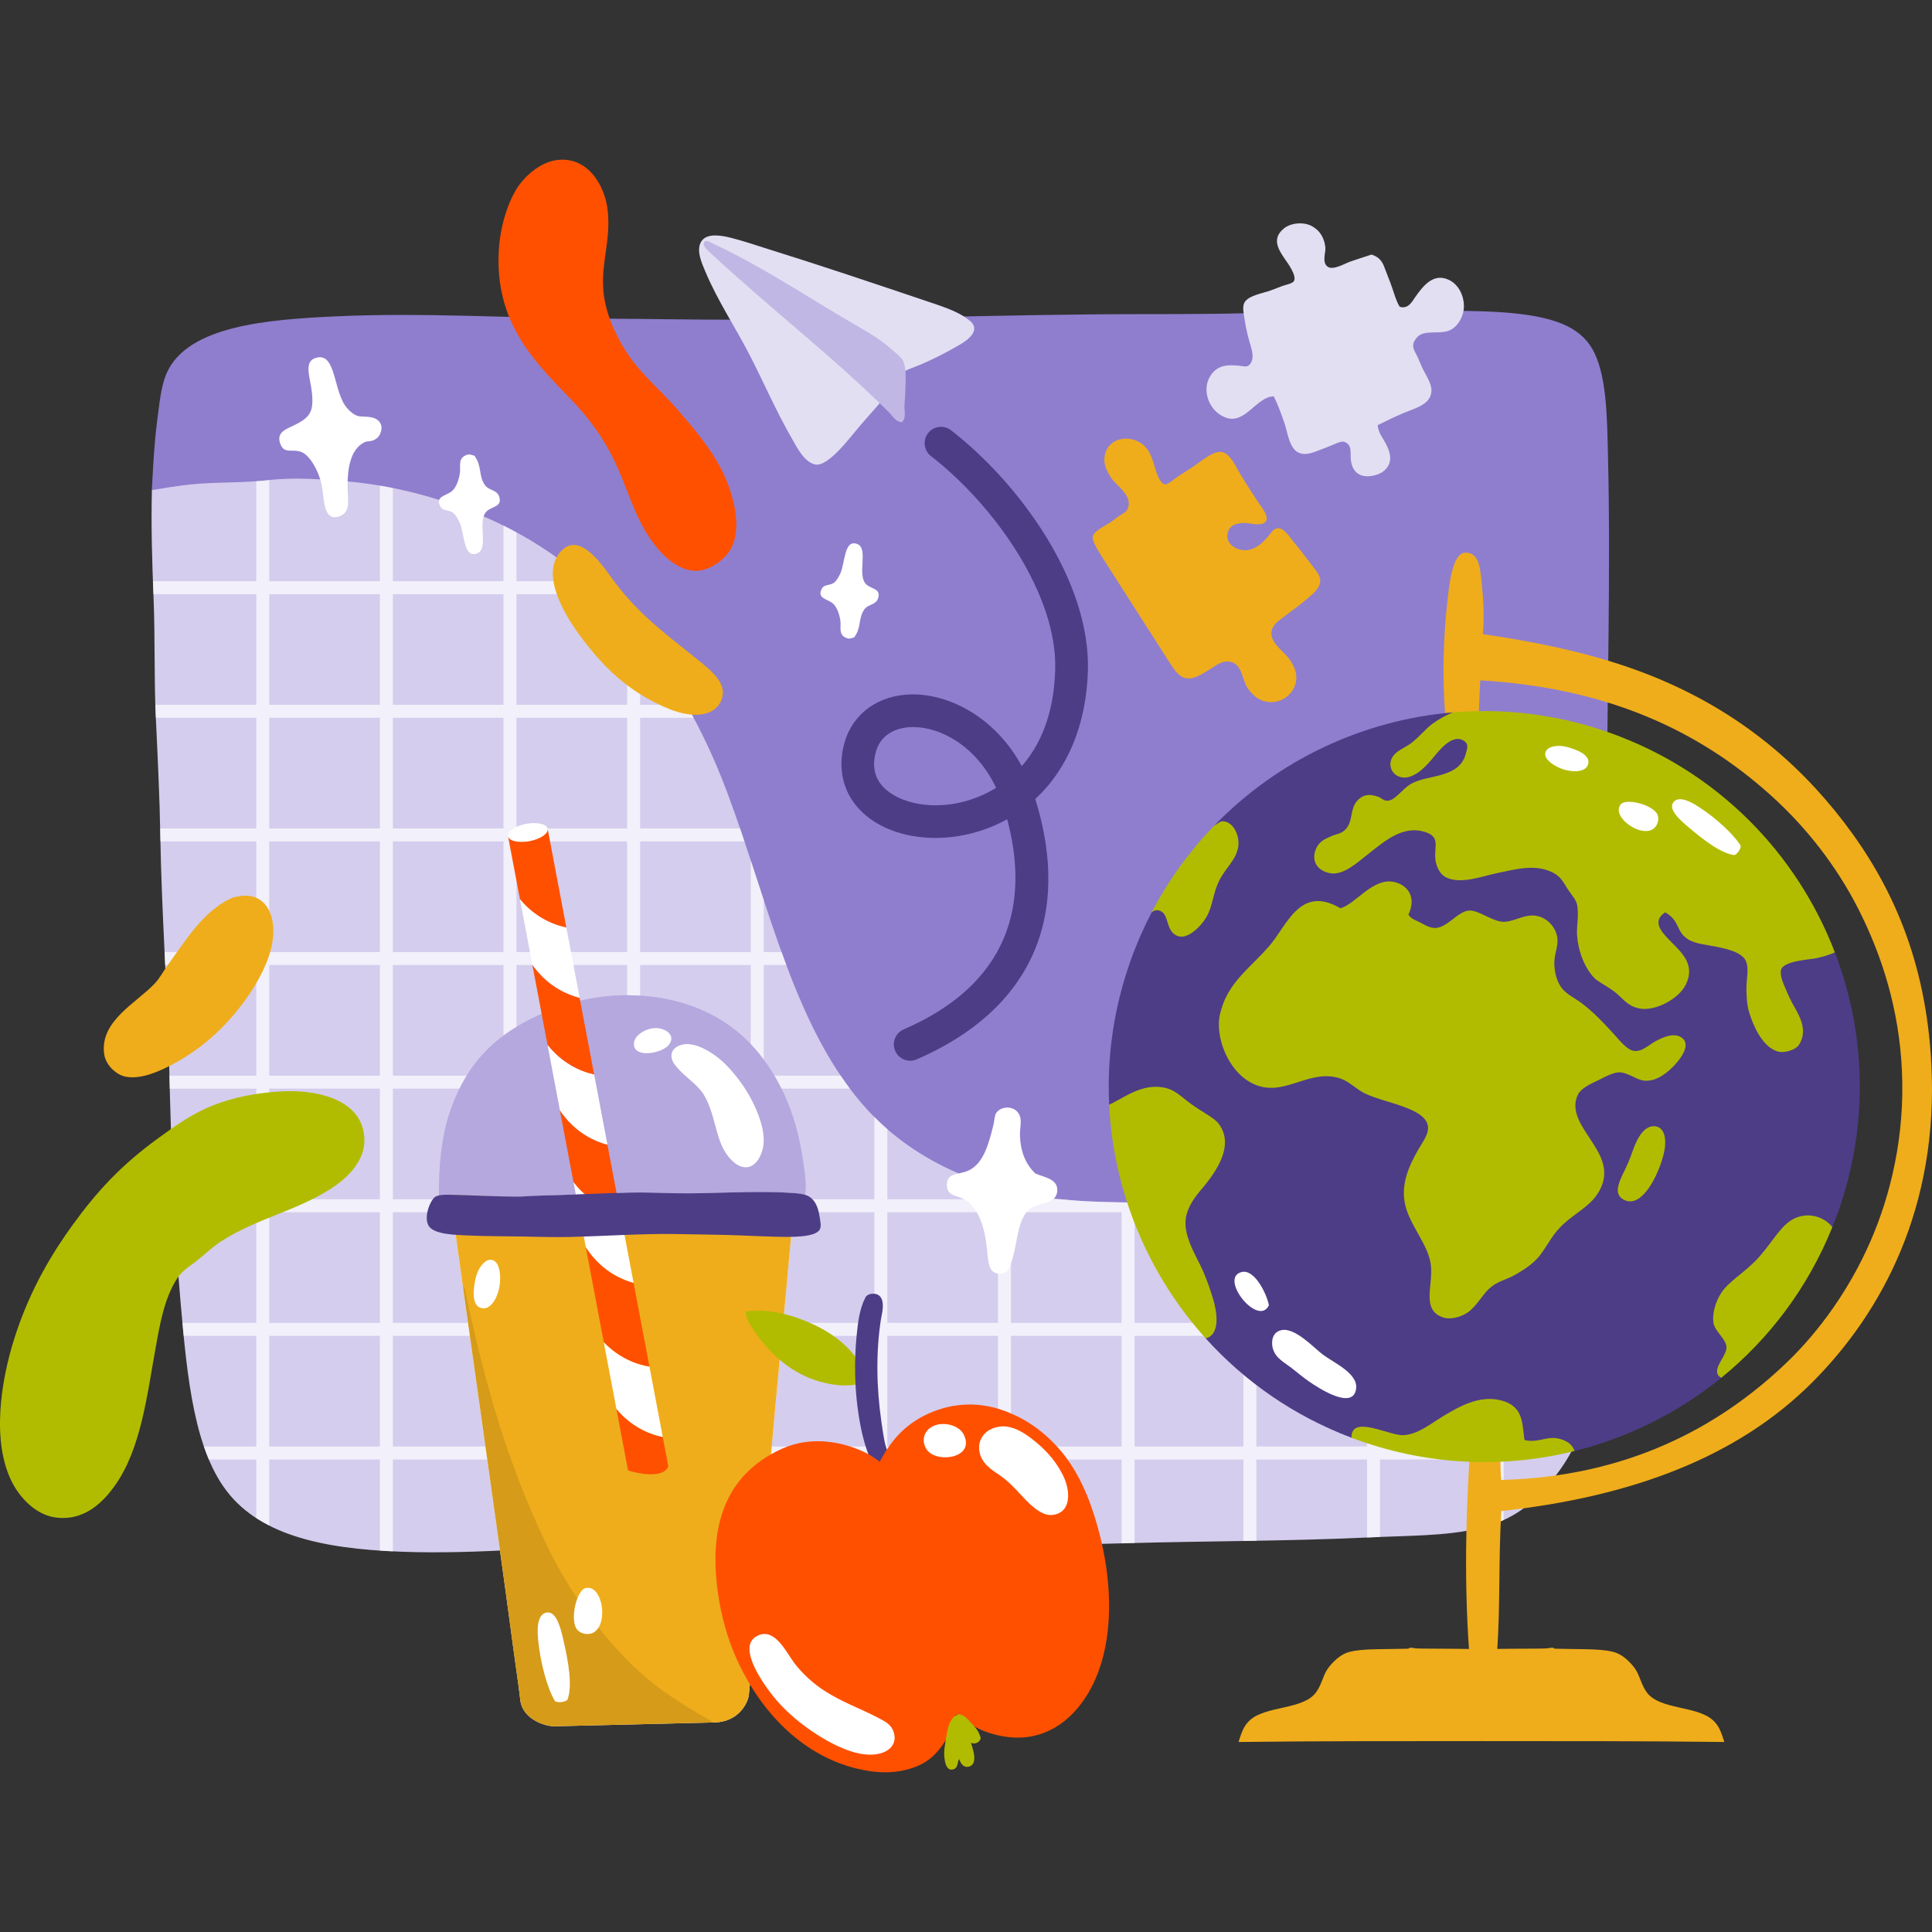 <?xml version="1.0" encoding="UTF-8"?> <!-- Generator: Adobe Illustrator 25.2.3, SVG Export Plug-In . SVG Version: 6.00 Build 0) --> <svg xmlns="http://www.w3.org/2000/svg" xmlns:xlink="http://www.w3.org/1999/xlink" id="Capa_1" x="0px" y="0px" viewBox="0 0 512 512" style="enable-background:new 0 0 512 512;" xml:space="preserve" width="512" height="512"><rect x="0" y="0" width="512" height="512" fill="#333333" stroke="none"/> <g> <g> <g> <path style="fill-rule:evenodd;clip-rule:evenodd;fill:#8F7ECE;" d="M339.95,82.652c9.329-0.443,25.223-0.298,39.227-0.298 c12.923,0,26.6-0.048,35.067,3.567c3.522,1.501,6.082,3.674,7.727,6.537c3.854,6.709,3.914,18.026,4.161,28.232 c0.763,31.716-0.298,65.551-0.298,96.284c0,20.578,0.674,41.787,0.89,63.003c0.217,20.774,1.107,42.784-0.295,63.002 l-310.117,9.444L40.245,129.869c0,0,0.558-12.194,1.339-17.796c0.625-4.493,0.962-9.627,2.673-13.372 c5.655-12.375,26.629-14.024,44.578-14.858c23.068-1.075,46.326,0.462,70.728,0.593c12.205,0.067,24.259,0.298,35.961,0.298 c36.446,0,71.464-1.487,108.17-1.487C315.675,83.246,327.867,83.227,339.95,82.652z"></path> <g> <g> <path style="fill:#D4CDED;" d="M40.694,158.434c0.44,11.117,0.115,21.256,0.593,31.5c0.501,10.749,1.043,21.897,1.19,31.203 c0.321,20.236,1.887,41.61,2.378,62.11c0.496,20.672,1.25,41.771,2.968,61.515c1.794,20.539,3.66,40.189,13.077,51.412 c9.751,11.622,27.509,14.724,49.332,15.155c20.267,0.402,40.886-1.837,61.814-2.674c10.335-0.413,20.903,0.172,31.501,0.595 c31.602,1.263,64.049,0.573,95.39-0.297c20.582-0.572,42.327-0.51,63.006-1.486c11.516-0.544,21.023-0.368,29.718-2.379 c9.606-2.222,14.503-6.649,19.613-12.779c9.427-11.313,13.67-27.919,15.153-49.33c0.078-1.095,0.125-2.213,0.185-3.319 c-5.448-8.695-12.944-15.242-23.366-18.674c-9.922-3.266-22.976-4.159-36.55-4.159c-26.475,0-53.797,2.853-79.349,1.486 c-25.371-1.36-44.693-10.355-57.353-24.073c-19.567-21.205-26.314-55.163-37.444-84.696 c-3.697-9.803-8.149-18.982-13.372-27.339c-10.192-16.304-23.659-30.688-41.012-40.416 c-12.261-6.876-28.888-12.757-46.654-14.264c-6.294-0.534-13.781-1.07-20.211-0.298c-6.711,0.806-14.479,0.463-21.101,1.188 c-3.427,0.378-6.749,0.931-9.945,1.452C40.009,139.365,40.323,149.211,40.694,158.434z"></path> </g> <path style="opacity:0.7;fill:#FFFFFF;" d="M401.189,386.784c0.95,0,1.723-0.769,1.723-1.719c0-0.951-0.772-1.722-1.723-1.722 h-2.719v-29.321h2.719c0.95,0,1.723-0.767,1.723-1.718c0-0.951-0.772-1.724-1.723-1.724h-2.719v-29.316h2.719 c0.487,0,0.927-0.203,1.239-0.528c-4.435-1.381-9.461-2.312-14.862-2.915h-21.851v-0.986c-1.148,0.002-2.293,0.009-3.441,0.022 v0.964H332.95l0,0c-15.453,0.663-30.825,1.285-45.602,0.495c-2.043-0.11-4.039-0.287-6.008-0.495h-13.421v-2.295 c-1.163-0.28-2.316-0.576-3.441-0.894v3.189h-29.324v-18.574c-1.195-1.04-2.334-2.126-3.437-3.236v21.81h-29.324v-29.318h22.838 c-0.844-1.121-1.658-2.268-2.449-3.443h-20.389v-29.321h5.985c-0.427-1.141-0.851-2.286-1.264-3.437h-4.721V238.52 c-1.149-3.495-2.288-7.005-3.437-10.504v24.285h-29.319v-29.321h27.647c-0.385-1.151-0.77-2.297-1.165-3.44h-26.482v-29.321 h14.166c-0.62-1.16-1.255-2.307-1.905-3.44h-12.261v-17.974c-1.121-1.389-2.26-2.76-3.441-4.098v22.072h-29.324V157.46h22.356 c-1.234-1.174-2.493-2.323-3.78-3.442h-18.576V141.09c-1.116-0.607-2.256-1.208-3.441-1.793v14.722h-29.319v-24.681 c-1.139-0.228-2.288-0.44-3.444-0.636v25.317H71.353v-26.793c-0.014,0.002-0.032,0.002-0.053,0.004 c-1.102,0.132-2.237,0.226-3.386,0.307v26.482H40.533c0.042,1.152,0.078,2.307,0.124,3.442h27.257v29.319H41.167 c0.037,1.049,0.069,2.1,0.12,3.154c0.005,0.096,0.009,0.191,0.014,0.286h26.614v29.321h-25.47 c0.009,0.532,0.023,1.076,0.032,1.596c0.009,0.61,0.028,1.23,0.042,1.844h25.396v29.321H43.612 c0.051,1.144,0.108,2.291,0.164,3.437h24.139v29.321H44.901c0.028,1.147,0.06,2.294,0.088,3.443h22.926v29.318H46.05 c0.056,1.148,0.111,2.298,0.171,3.443h21.694v29.316H48.347c0.108,1.153,0.214,2.301,0.33,3.443h19.238v29.321H54.037 c0.401,1.186,0.851,2.327,1.319,3.441h12.558v15.512c1.093,0.712,2.242,1.369,3.439,1.978v-17.49h29.317v24.14 c1.135,0.075,2.281,0.139,3.444,0.195v-24.335h29.319v24.083c1.148-0.058,2.297-0.127,3.441-0.189v-23.894h29.324v22.151 c1.144-0.06,2.293-0.113,3.441-0.164v-21.987h29.319v22.276c1.144,0.048,2.293,0.096,3.437,0.142v-22.418h29.324v23.104 c1.144,0.01,2.293,0.018,3.437,0.023v-23.128h29.324v22.957c1.148-0.018,2.292-0.043,3.441-0.063v-22.893h29.319v22.214 c0.565-0.015,1.135-0.029,1.7-0.045c0.574-0.016,1.165-0.028,1.741-0.043v-22.127h28.83v21.591 c1.148-0.018,2.293-0.04,3.441-0.06v-21.531h29.324v20.67c1.167-0.054,2.311-0.1,3.441-0.143v-20.527h29.314v17.377 c1.232-0.399,2.371-0.849,3.441-1.336v-16.041H401.189z M100.67,383.342H71.353v-29.321h29.317V383.342z M100.67,350.579H71.353 v-29.316h29.317V350.579z M100.67,317.82H71.353v-29.318h29.317V317.82z M100.67,285.06H71.353v-29.321h29.317V285.06z M100.67,252.302H71.353v-29.321h29.317V252.302z M100.67,219.54H71.353v-29.321h29.317V219.54z M100.67,186.779H71.353V157.46 h29.317V186.779z M133.432,383.342h-29.319v-29.321h29.319V383.342z M133.432,350.579h-29.319v-29.316h29.319V350.579z M133.432,317.82h-29.319v-29.318h29.319V317.82z M133.432,285.06h-29.319v-29.321h29.319V285.06z M133.432,252.302h-29.319 v-29.321h29.319V252.302z M133.432,219.54h-29.319v-29.321h29.319V219.54z M133.432,186.779h-29.319V157.46h29.319V186.779z M166.197,383.342h-29.324v-29.321h29.324V383.342z M166.197,350.579h-29.324v-29.316h29.324V350.579z M166.197,317.82h-29.324 v-29.318h29.324V317.82z M166.197,285.06h-29.324v-29.321h29.324V285.06z M166.197,252.302h-29.324v-29.321h29.324V252.302z M166.197,219.54h-29.324v-29.321h29.324V219.54z M198.957,383.342h-29.319v-29.321h29.319V383.342z M198.957,350.579h-29.319 v-29.316h29.319V350.579z M198.957,317.82h-29.319v-29.318h29.319V317.82z M198.957,285.06h-29.319v-29.321h29.319V285.06z M231.717,383.342h-29.324v-29.321h29.324V383.342z M231.717,350.579h-29.324v-29.316h29.324V350.579z M264.478,383.342h-29.324 v-29.321h29.324V383.342z M264.478,350.579h-29.324v-29.316h29.324V350.579z M297.238,383.342h-29.319v-29.321h29.319V383.342z M297.238,350.579h-29.319v-29.316h29.319V350.579z M329.509,383.342h-28.83v-29.321h28.83V383.342z M329.509,350.579h-28.83 v-29.316h28.83V350.579z M362.274,383.342H332.95v-29.321h29.324V383.342z M362.274,350.579H332.95v-29.316h29.324V350.579z M395.029,383.342h-29.314v-29.321h29.314V383.342z M395.029,350.579h-29.314v-29.316h29.314V350.579z"></path> </g> </g> <g> <g> <path style="fill-rule:evenodd;clip-rule:evenodd;fill:#EFAD1B;" d="M63.574,237.482c6.642-1.025,9.811,4.857,8.621,12.184 c-0.837,5.169-3.923,10.771-6.839,14.859c-4.876,6.857-11.121,13.004-19.613,17.534c-3.543,1.889-8.407,4.069-12.478,3.268 c-2.41-0.473-5.226-2.998-5.648-5.944c-1.259-8.771,8.455-13.518,13.375-18.722c1.365-1.445,2.399-3.457,3.566-5.052 c4.465-6.105,9.21-14.074,16.641-17.533C61.883,237.756,62.577,237.636,63.574,237.482z"></path> <path style="fill-rule:evenodd;clip-rule:evenodd;fill:#B1BC00;" d="M75.461,289.191c8.852-0.349,21.101,2.309,21.101,13.075 c0,5.98-5.245,10.435-8.914,12.78c-9.38,5.989-19.579,7.82-29.123,13.968c-1.901,1.221-3.863,3.055-5.944,4.754 c-1.993,1.625-4.202,2.805-5.648,5.052c-3.349,5.198-4.484,11.702-5.646,18.127c-2.343,12.97-3.923,26.864-10.702,36.554 c-3.241,4.639-8.342,9.766-16.046,8.617c-5.021-0.747-9.168-5.079-11.29-9.212c-5.582-10.848-3.024-26.961,0.595-38.336 c4.209-13.245,10.393-23.031,15.453-30.014c6.297-8.691,12.743-15.746,22.582-22.882c4.322-3.137,8.804-6.399,14.265-8.619 C61.68,290.808,68.452,289.466,75.461,289.191z"></path> </g> <g> <g> <path style="fill-rule:evenodd;clip-rule:evenodd;fill:#E2DFF2;" d="M365.103,112.668c0.152,2.033,1.338,3.317,2.223,5.052 c0.902,1.782,2.177,4.789-0.625,7.118c-1.283,1.068-4.585,2.041-6.643,0.792c-1.621-0.98-1.997-2.785-2.103-4.166 c-0.115-1.617,0.332-3.506-1.515-4.313c-0.851-0.371-2.099,0.261-3.192,0.72c-1.135,0.478-2.145,0.857-2.968,1.175 c-2.122,0.816-4.456,1.913-6.458,0.744c-2.172-1.266-2.682-5.445-3.321-7.327c-0.955-2.786-1.794-5.163-2.938-7.428 c-4.71,0.103-7.565,7.672-12.886,5.573c-4.309-1.697-6.237-7.127-4.018-10.832c1.951-3.254,4.952-3.126,7.862-2.841 c0.941,0.09,1.875,0.465,2.588-0.261c1.167-1.188,0.89-3.079,0.496-4.425c-0.791-2.708-1.411-4.98-1.833-7.915 c-0.175-1.227-0.611-3.056,0.042-4.205c1.005-1.769,4.795-2.431,6.49-3.003c1.107-0.375,2.08-0.781,3.353-1.273 c0.872-0.337,2.835-0.679,3.234-1.345c0.835-1.386-1.525-4.64-2.302-5.749c-1.831-2.629-3.633-5.508-0.371-8.192 c1.942-1.598,5.383-1.812,7.514-0.604c2.802,1.583,3.353,4.167,3.503,5.641c0.129,1.332-1.024,4.087,0.708,5.137 c1.478,0.898,4.53-0.952,5.879-1.413c2.159-0.738,3.607-1.203,5.655-1.866c2.569,0.849,3.053,2.376,3.78,4.344 c0.436,1.19,0.865,2.225,1.222,3.162c0.872,2.29,1.349,4.512,2.452,6.326c2.237,0.685,3.243-1.292,4.061-2.48 c2.334-3.385,4.984-6.405,8.806-4.725c2.913,1.278,4.165,4.526,4.161,7.01c0,2.792-1.764,5.828-4.23,6.613 c-2.678,0.854-6.317-0.305-8.084,1.571c-2.14,2.276-0.773,3.549,0.065,5.405c0.576,1.278,0.899,2.177,1.464,3.306 c1.218,2.431,3.381,5.187,1.331,7.944c-1.349,1.814-4.744,2.732-6.654,3.555C369.28,110.604,366.969,111.747,365.103,112.668z"></path> </g> <path style="fill-rule:evenodd;clip-rule:evenodd;fill:#EFAD1B;" d="M323.355,119.763c2.269,0.052,3.605,2.844,4.474,4.383 c1.762,3.087,3.48,5.718,5.593,8.948c0.819,1.255,2.752,3.423,2.14,4.846c-0.77,1.797-4.345,0.611-5.699,0.645 c-1.774,0.044-3.863,0.268-4.488,2.555c-0.639,2.33,1.222,3.926,2.89,4.42c3.42,1.017,5.957-1.207,7.904-3.509 c0.717-0.849,1.342-2.282,2.922-2.034c1.252,0.191,2.53,2.05,3.4,3.139c2.122,2.653,3.383,4.251,5.487,7.026 c0.869,1.153,2.078,2.584,1.898,3.995c-0.214,1.685-1.714,3.01-2.821,3.957c-2.705,2.317-4.336,3.446-7.027,5.482 c-1.172,0.888-2.687,1.865-3.035,3.587c-0.62,3.083,3.321,5.422,4.841,7.641c0.752,1.086,1.414,2.561,1.585,3.429 c1.061,5.378-4.809,9.764-9.936,6.894c-1.01-0.56-2.09-1.723-2.747-2.645c-1.52-2.143-1.442-5.939-4.082-6.958 c-2.491-0.96-4.493,0.9-6.398,2.032c-1.693,1.01-3.965,2.655-6.248,2.07c-1.709-0.439-3.019-2.474-4.071-4.117 c-6.213-9.732-11.836-18.452-18.101-28.315c-0.494-0.782-2.496-3.853-2.242-5.032c0.325-1.526,3.252-2.825,4.661-3.768 c0.597-0.404,1.492-1.138,2.366-1.718c0.909-0.603,1.938-1.097,2.256-1.903c1.377-3.535-2.95-5.994-4.391-8.146 c-0.851-1.274-1.612-2.831-1.751-3.953c-0.747-5.856,5.637-8.313,10.038-4.973c1.919,1.45,2.595,3.775,3.326,6.276 c0.334,1.145,1.248,4.076,2.595,4.34c0.798,0.156,2.512-1.47,3.591-2.168c1.361-0.88,2.546-1.611,3.446-2.208 C318.334,122.251,321.174,119.714,323.355,119.763z"></path> </g> <g> <g> <path style="fill-rule:evenodd;clip-rule:evenodd;fill:#FFFFFF;" d="M141.555,316.888c23.366-1.216,46.617-3.965,69.686-7.794 c-0.616,7.813-1.342,15.645-2.039,23.486c-1.218,13.637-2.555,27.275-3.806,40.967c-2.292,25.255-4.382,50.592-6.94,75.567 c-0.219,2.12-2.636,7.205-9.122,7.353c-1.961,0.035-40.164,0.991-42.438,1.013c-2.696,0.023-8.439-2.03-9.004-6.902 c-0.528-4.563-1.243-9.123-1.854-13.737c-5.328-39.932-11.172-79.48-16.583-119.135 C126.891,317.573,134.279,317.268,141.555,316.888z"></path> <path style="fill-rule:evenodd;clip-rule:evenodd;fill:#EFAD1B;" d="M175.757,317.24h-38.524 c-4.793,0-9.477-0.364-14.258-0.608c-1.213-0.062-2.445-0.132-3.681-0.144c5.457,40.063,11.366,80.015,16.745,120.353 c0.611,4.614,1.326,9.173,1.854,13.737c0.565,4.872,6.308,6.925,9.004,6.902c2.274-0.022,40.477-0.978,42.438-1.013 c6.486-0.148,8.903-5.233,9.122-7.353c2.558-24.975,4.647-50.312,6.94-75.567c1.25-13.692,2.588-27.331,3.806-40.967 c0.466-5.178,0.927-10.354,1.377-15.526C198.971,317.149,187.365,317.24,175.757,317.24z"></path> <path style="fill:#8F7ECE;" d="M178.742,316.216c-3.962-0.086-7.821-0.262-11.726-0.172c-8.389,0.205-16.316,0.623-24.088,0.81 c-2.011,0.046-3.993,0.254-5.967,0.254c-5.66-0.002-11.689-0.342-17.589-0.48c-0.849-0.019-2.071-0.05-3.044,0.165 c-0.042-0.961,0.018-2.04,0.042-3.246c0.101-6.31,0.964-12.759,2.399-17.408c4.35-14.082,12.424-22.219,25.702-27.879 c6.16-2.635,14.12-4.701,22.76-4.494c16.165,0.375,27.626,7.072,34.755,16.511c5.699,7.548,9.269,16.243,10.935,28.132 c0.328,2.35,0.846,5.711,0.415,8.219c-1.264-0.37-3.211-0.474-4.733-0.563C199.031,315.497,188.426,316.424,178.742,316.216z"></path> <path style="opacity:0.33;fill:#FFFFFF;" d="M178.742,316.216c-3.962-0.086-7.821-0.262-11.726-0.172 c-8.389,0.205-16.316,0.623-24.088,0.81c-2.011,0.046-3.993,0.254-5.967,0.254c-5.66-0.002-11.689-0.342-17.589-0.48 c-0.849-0.019-2.071-0.05-3.044,0.165c-0.042-0.961,0.018-2.04,0.042-3.246c0.101-6.31,0.964-12.759,2.399-17.408 c4.35-14.082,12.424-22.219,25.702-27.879c6.16-2.635,14.12-4.701,22.76-4.494c16.165,0.375,27.626,7.072,34.755,16.511 c5.699,7.548,9.269,16.243,10.935,28.132c0.328,2.35,0.846,5.711,0.415,8.219c-1.264-0.37-3.211-0.474-4.733-0.563 C199.031,315.497,188.426,316.424,178.742,316.216z"></path> <g> <path style="fill-rule:evenodd;clip-rule:evenodd;fill:#FFFFFF;" d="M174.429,272.485c-2.733-0.36-6.594,1.754-6.44,4.331 c0.231,3.672,7.249,2.335,9.136,0.231C178.977,274.972,177.36,272.893,174.429,272.485z"></path> <path style="fill-rule:evenodd;clip-rule:evenodd;fill:#FFFFFF;" d="M182.411,276.695c-1.693-0.124-4.188,0.726-4.44,2.697 c-0.221,1.726,0.959,2.875,1.428,3.457c2.025,2.478,5.429,4.54,7.046,7.154c3.07,4.944,3.167,11.694,6.022,15.74 c1.065,1.527,3.031,3.788,5.494,3.587c2.669-0.213,4.442-3.923,4.438-7.091c0.005-4.264-2.205-9.069-4.002-12.182 c-0.923-1.598-2.043-3.246-3.27-4.771c-2.214-2.758-4.435-5.069-7.715-6.909C185.949,277.558,184.319,276.831,182.411,276.695 z"></path> </g> <g> <path style="fill:#FFFFFF;" d="M140.315,222.922c-2.899,0.545-5.448-0.047-5.678-1.316c-0.247-1.263,1.907-2.737,4.802-3.283 c2.915-0.54,5.457,0.046,5.695,1.317C145.38,220.908,143.216,222.382,140.315,222.922"></path> <path style="fill:#FF5000;" d="M167.906,339.97l4.209,22.217c-3.46-0.531-8.165-2.323-12.104-6.47l-4.77-25.218 C158.858,336.145,163.842,338.855,167.906,339.97"></path> <path style="fill:#FF5000;" d="M160.98,303.352l3.413,18.062c-3.799-0.865-8.644-3.183-12.404-8.106l-3.623-19.089 C152.022,299.694,156.974,302.298,160.98,303.352"></path> <path style="fill:#FF5000;" d="M157.465,284.781c-3.757-0.826-8.575-3.04-12.36-7.855l-4.029-21.28 c3.69,5.278,8.601,7.774,12.528,8.766L157.465,284.781z"></path> <path style="fill:#FF5000;" d="M175.642,380.817l1.469,7.783c-1.236,3.268-7.89,1.985-10.674,1.084l-3.086-16.325 C167.184,377.987,171.963,380.068,175.642,380.817"></path> <path style="fill:#FF5000;" d="M137.801,238.319l-3.169-16.704c0.24,1.264,2.788,1.852,5.683,1.306 c2.901-0.54,5.065-2.014,4.818-3.282l4.961,26.184C146.401,245.063,141.62,242.966,137.801,238.319"></path> <path style="fill:#FFFFFF;" d="M150.094,245.821l3.51,18.593c-3.928-0.988-8.838-3.493-12.528-8.768l-3.28-17.331 C141.62,242.968,146.401,245.063,150.094,245.821"></path> <path style="fill:#FFFFFF;" d="M157.465,284.781l3.515,18.573c-4.006-1.056-8.963-3.664-12.604-9.134l-3.271-17.294 C148.89,281.741,153.708,283.955,157.465,284.781"></path> <path style="fill:#FFFFFF;" d="M164.398,321.411l3.508,18.56c-4.064-1.112-9.048-3.825-12.665-9.471l-3.252-17.191 C155.754,318.237,160.595,320.549,164.398,321.411"></path> <path style="fill:#FFFFFF;" d="M172.115,362.187l3.526,18.63c-3.683-0.745-8.458-2.83-12.291-7.456l-3.339-17.644 C163.964,359.867,168.665,361.654,172.115,362.187"></path> </g> <g style="opacity:0.51;"> <path style="opacity:0.21;" d="M137.893,450.578c-0.528-4.563-1.243-9.123-1.854-13.737 c-4.276-32.035-8.871-63.819-13.308-95.61c0.111-0.03,0.24-0.05,0.369-0.077c5.424,26.006,11.472,46.655,21.579,67.867 c5.411,11.351,12.485,21.566,21.06,30.427c6.665,6.902,13.28,11.22,21.832,16.125c0.505,0.287,1.006,0.587,1.492,0.898 c-3.916,0.088-39.956,0.988-42.166,1.008C144.201,457.503,138.458,455.45,137.893,450.578z"></path> </g> <path style="fill:#4D3D87;" d="M115.332,317.176c0.27-0.18,0.611-0.294,0.996-0.384c0.973-0.214,2.196-0.184,3.044-0.165 c5.9,0.137,11.929,0.477,17.589,0.48c1.974,0,3.955-0.208,5.967-0.254c7.772-0.187,15.699-0.604,24.088-0.81 c3.905-0.09,7.763,0.085,11.726,0.172c9.685,0.209,20.29-0.718,29.861-0.151c1.522,0.089,3.469,0.193,4.733,0.563 c0.203,0.063,0.404,0.128,0.57,0.206c1.974,0.913,2.862,2.79,3.289,5.556c0.201,1.265,0.5,2.53,0.09,3.375 c-1.093,2.228-7.733,2.085-11.896,1.975c-4.518-0.111-9.039-0.374-13.2-0.467c-4.613-0.107-9.013-0.172-13.405-0.242 c-8.31-0.137-19.21,0.573-27.591,0.78c-4.438,0.11-8.806-0.063-13.303-0.132c-4.189-0.068-8.741-0.045-13.402-0.247 c-3.711-0.152-9.789-0.235-11.002-2.774C112.283,322.157,114.132,317.977,115.332,317.176z"></path> <g> <path style="fill-rule:evenodd;clip-rule:evenodd;fill:#FFFFFF;" d="M150.352,450.523c1.442-3.634,0.316-10.129-1.172-16.441 c-0.634-2.695-1.737-7.054-4.209-6.765c-2.98,0.359-2.521,5.501-2.35,7.342c0.551,5.823,2.387,12.749,4.447,16.143 C147.833,451.313,149.464,451.122,150.352,450.523z"></path> <path style="fill-rule:evenodd;clip-rule:evenodd;fill:#FFFFFF;" d="M155.38,433.022c6.28,0.459,4.961-13.254-0.157-12.182 c-2.226,0.472-4.059,7.346-2.648,10.441C153.087,432.393,154.287,432.938,155.38,433.022z"></path> <path style="fill-rule:evenodd;clip-rule:evenodd;fill:#FFFFFF;" d="M127.729,346.69c2.191,0.395,3.951-2.327,4.597-5.503 c0.503-2.555,0.332-7.675-2.652-7.308c-1.31,0.155-3.01,2.155-3.607,4.778C125.367,341.738,124.885,346.182,127.729,346.69z"></path> </g> </g> <g> <g> <g> <path style="fill-rule:evenodd;clip-rule:evenodd;fill:#B1BC00;" d="M229.123,366.225c-3.547,1.424-7.189,0.995-10.381,0.292 c-7.487-1.647-13.912-6.53-18.866-13.774c-0.969-1.409-2.47-3.869-2.182-4.99c-0.019-0.114,0.318-0.555,0.364-0.265 c6.087-0.659,11.938,0.972,17.224,3.373c4.636,2.101,10.157,5.783,12.999,11.291 C228.874,363.3,229.397,364.88,229.123,366.225z"></path> <path style="fill:#4D3D87;" d="M234.951,383.935c-0.161-0.486-0.316-0.943-0.408-1.356c-0.376-1.716-0.634-3.529-0.888-5.285 l-0.085-0.6c-1.361-9.353-1.407-18.678-0.129-26.97c0.028-0.173,0.069-0.399,0.124-0.661 c0.353-1.753,0.886-4.403-0.528-5.674c-0.466-0.424-1.084-0.53-1.518-0.546c-0.78-0.027-1.762,0.219-2.168,0.988 c-1.552,2.924-2.002,6.61-2.369,10.446c-0.519,5.516-0.763,14.046,1.024,23.365c0.713,3.724,1.668,6.896,2.918,9.701 c0.046,0.102,0.09,0.209,0.136,0.32c0.305,0.76,0.874,2.174,2.491,2.229c0.214,0.008,0.431-0.011,0.652-0.055 c0.348-0.068,0.65-0.281,0.83-0.586C236.118,387.409,235.47,385.482,234.951,383.935z"></path> </g> <path style="fill-rule:evenodd;clip-rule:evenodd;fill:#FF5000;" d="M233.129,387.392c2.809-5.282,6.361-9.777,12.87-12.75 c7.097-3.238,14.023-2.898,19.591-0.963c5.452,1.896,10.086,4.89,14.378,9.508c4.248,4.569,7.473,10.486,9.92,18.104 c6.022,18.763,5.484,37.789-2.871,49.523c-2.745,3.853-7.298,8.335-14.219,9.439c-3.933,0.625-7.657-0.047-10.806-1.069 c-3.151-1.022-5.898-2.795-8.718-4.864c-0.701,3.08-1.638,5.388-3.234,7.753c-1.497,2.22-3.554,4.517-6.672,5.852 c-5.944,2.542-11.636,1.877-16.207,0.791c-13.462-3.203-25.048-13.791-31.941-29.076c-2.576-5.715-4.138-11.676-4.966-17.58 c-2.353-16.724,1.305-31.093,17.088-38.169c7.807-3.504,16.048-1.708,21.5,0.824 C230.37,385.425,231.768,386.322,233.129,387.392z"></path> <path style="fill-rule:evenodd;clip-rule:evenodd;fill:#B1BC00;" d="M259.888,460.583c-0.115,1.12-1.543,1.802-2.585,1.271 c0.879,2.599,1.746,5.855-0.685,6.349c-1.153,0.234-1.924-0.596-2.452-2.068c-0.542,1.072-0.175,2.536-1.801,2.815 c-1.709,0.294-2.15-2.454-2.145-4.408c0.005-1.009,0.221-2.174,0.364-3.11c0.334-2.136,0.636-4.391,1.624-5.746 c1.981-2.727,3.723-0.668,5.261,1.029C258.571,457.928,259.332,458.597,259.888,460.583z"></path> </g> <g> <path style="fill-rule:evenodd;clip-rule:evenodd;fill:#FFFFFF;" d="M247.074,378.045c2.878-1.528,7.064-0.298,8.268,2.018 c3.365,6.464-7.337,7.865-9.807,4.002C244.066,381.764,244.887,379.204,247.074,378.045z"></path> <path style="fill-rule:evenodd;clip-rule:evenodd;fill:#FFFFFF;" d="M262.305,378.906c4.511-2.395,8.764,0.407,12.268,3.298 c3.033,2.508,5.358,5.262,7.083,8.677c2.159,4.283,2.292,10.032-2.777,10.603c-3.22,0.365-6.638-3.488-9.152-6.225 c-1.566-1.702-2.966-2.952-4.225-3.9c-1.64-1.226-4.781-2.8-5.729-5.813C258.799,382.487,260.294,379.973,262.305,378.906z"></path> <path style="fill-rule:evenodd;clip-rule:evenodd;fill:#FFFFFF;" d="M200.493,433.629c4.763-2.704,7.909,4.359,10.04,7.141 c2.043,2.667,4.887,5.343,8.01,7.34c4.802,3.077,9.018,4.453,14.055,7.069c1.665,0.866,3.326,1.642,4.053,3.356 c1.446,3.4-0.842,5.91-4.564,6.376c-3.704,0.471-7.544-0.966-10.467-2.364c-5.681-2.724-12.392-7.604-16.673-12.975 c-1.863-2.334-5.081-6.771-6.063-10.646C198.284,436.585,198.628,434.688,200.493,433.629z"></path> </g> </g> </g> <g> <g> <path style="fill-rule:evenodd;clip-rule:evenodd;fill:#E2DFF2;" d="M257.595,85.551c-0.302-0.372-1.734-1.453-2.447-1.876 c-2.655-1.579-5.778-2.588-8.9-3.638c-15.37-5.183-27.91-9.417-43.628-14.331c-2.735-0.857-5.169-1.703-8.705-2.634 c-3.116-0.82-6.499-1.225-7.934,0.733c-1.672,2.278-0.023,5.853,0.886,8.037c3.238,7.762,7.966,14.812,11.792,22.227 c3.688,7.137,6.885,14.669,11.299,22.328c1.25,2.165,3.095,5.952,5.962,6.674c3.437,0.867,9.269-7.046,11.98-10.23 c3.146-3.693,5.727-6.33,8.518-9.96c0.881-1.151,1.358-2.747,2.392-3.841c0.897-0.954,3.321-1.631,5.136-2.415 c3.582-1.544,6.677-3.119,9.98-5.032C255.427,90.727,259.749,88.241,257.595,85.551z"></path> <path style="fill-rule:evenodd;clip-rule:evenodd;fill:#C0B7E4;" d="M239.047,111.884c1.153-1.243,0.604-2.882,0.637-4.159 c0.039-1.358,0.228-2.718,0.238-4.214c0.028-2.423,0.427-6.224-0.777-8.184c-0.496-0.806-2.2-2.18-3.188-3.039 c-3.651-3.178-8.234-5.526-12.625-8.137c-10.854-6.458-22.591-14.13-34.047-19.414c-0.745-0.344-2.122-1.309-2.604-0.675 c-0.764,1.017,0.918,2.339,1.928,3.277c15.181,14.123,32.875,27.801,47.101,42.055 C236.655,110.348,237.433,111.87,239.047,111.884z"></path> </g> <path style="fill:#4D3D87;" d="M241.208,281.107c-1.677,0-3.271-0.978-3.979-2.613c-0.95-2.197,0.06-4.748,2.256-5.699 c30.908-13.383,32.469-36.931,27.418-55.679c-1.112,0.614-2.26,1.178-3.446,1.693c-12.215,5.292-26.372,4.028-34.419-3.073 c-5.434-4.798-7.327-11.749-5.192-19.07c2.237-7.667,9.041-12.512,17.755-12.649c9.692-0.142,22.017,5.807,29.176,19.014 c4.594-5.22,8.494-13.236,8.866-25.48c0.607-19.982-16.103-43.637-32.922-56.678c-1.891-1.467-2.232-4.188-0.77-6.081 c1.469-1.891,4.189-2.237,6.082-0.769c17.978,13.94,37.004,39.85,36.273,63.792c-0.431,14.22-5.378,26.025-13.94,33.923 c9.797,31.499-1.333,55.979-31.441,69.013C242.368,280.992,241.783,281.107,241.208,281.107z M241.983,192.68 c-0.083,0-0.168,0.001-0.252,0.002c-2.32,0.036-7.906,0.733-9.565,6.409c-1.206,4.138-0.33,7.55,2.609,10.144 c4.737,4.183,14.929,6.083,25.241,1.618c1.204-0.521,2.551-1.199,3.96-2.076C258.735,197.725,249.324,192.68,241.983,192.68z"></path> </g> <g> <path style="fill-rule:evenodd;clip-rule:evenodd;fill:#FF5000;" d="M147.091,42.494c8.317-1.447,13.213,6.301,13.967,13.373 c0.826,7.682-1.704,13.589-1.185,20.803c0.436,6.073,3.109,11.888,5.944,16.344c3.895,6.125,9.26,10.366,13.67,15.454 c4.299,4.963,9.195,10.656,12.182,16.938c2.043,4.297,5.125,13.07,2.378,19.317c-1.428,3.241-5.625,6.398-9.209,6.538 c-6.343,0.248-11.574-6.463-14.267-11.292c-3.151-5.652-5.06-12.429-8.024-18.426c-2.811-5.691-6.592-10.871-10.992-15.453 c-9.498-9.885-20.755-20.361-19.318-40.416c0.459-6.386,2.655-12.908,5.351-16.641C139.74,46.044,143.442,43.13,147.091,42.494z "></path> <path style="fill-rule:evenodd;clip-rule:evenodd;fill:#EFAD1B;" d="M148.659,146.08c-5.648,6.117,1.172,17.128,4.945,22.249 c5.842,7.927,12.699,15.133,23.982,19.658c5.3,2.124,11.38,2.257,13.444-2.118c2.094-4.42-2.21-7.923-6.523-11.365 c-9.099-7.263-15.128-11.752-21.452-20.032C160.443,151.049,153.952,140.342,148.659,146.08z"></path> </g> <g> <path style="fill-rule:evenodd;clip-rule:evenodd;fill:#FFFFFF;" d="M90.141,136.751c-4.152,1.692-4.253-3.662-4.671-6.938 c-0.57-4.396-3.231-9.101-5.572-10.019c-2.417-0.952-4.53,0.649-5.595-2.128c-1.139-2.953,1.342-3.874,3.121-4.713 c4.652-2.204,5.861-3.601,5.199-9.213c-0.482-4.1-2.311-8.201,1.437-8.994c5.086-1.082,4.251,9.121,7.879,13.358 c0.84,0.978,1.778,1.773,2.881,2.134c1.261,0.406,5.378-0.451,6.227,2.541c0.24,0.832-0.189,2.483-0.982,3.192 c-1.444,1.292-2.482,0.722-3.547,1.263c-3.679,1.874-4.447,6.975-4.41,11.775C92.129,132.386,93.054,135.566,90.141,136.751z"></path> <path style="fill-rule:evenodd;clip-rule:evenodd;fill:#FFFFFF;" d="M125.717,120.772c-0.966-0.262-1.324-0.562-2.357-0.084 c-2.025,0.932-1.255,2.914-1.474,4.617c-0.221,1.634-0.95,3.952-2.2,4.916c-1.649,1.266-4.359,1.308-3.01,3.983 c0.667,1.318,2.288,0.806,3.464,1.744c0.588,0.469,1.264,1.628,1.658,2.485c1.328,2.923,0.978,9.628,4.645,8.22 c3.291-1.265-0.166-8.696,2.572-11.193c1.446-1.318,4.17-1.134,3.266-3.875c-0.62-1.865-2.765-1.538-3.808-3.082 C126.737,125.918,127.793,123.536,125.717,120.772z"></path> <path style="fill-rule:evenodd;clip-rule:evenodd;fill:#FFFFFF;" d="M226.357,168.916c-0.923,0.247-1.268,0.528-2.251,0.069 c-1.937-0.9-1.185-2.791-1.388-4.424c-0.205-1.564-0.886-3.782-2.085-4.711c-1.566-1.219-4.161-1.269-2.855-3.824 c0.636-1.258,2.186-0.761,3.312-1.65c0.572-0.446,1.22-1.552,1.599-2.369c1.289-2.792,0.987-9.205,4.486-7.843 c3.139,1.228-0.205,8.318,2.408,10.717c1.374,1.268,3.979,1.105,3.1,3.724c-0.595,1.778-2.645,1.461-3.651,2.927 C227.358,163.998,228.355,166.279,226.357,168.916z"></path> <path style="fill-rule:evenodd;clip-rule:evenodd;fill:#FFFFFF;" d="M274.386,311.004c2.348,0.996,5.842,1.369,5.805,4.418 c-0.055,3.856-4.92,3.219-7.069,4.805c-3.642,2.678-3.34,9.013-5.053,14.152c-0.445,1.339-0.881,3.173-3.118,3.168 c-2.862-0.01-3.049-2.825-3.349-6.114c-0.528-5.894-2.145-11.071-5.745-13.392c-2.173-1.405-4.956-0.832-4.92-4.083 c0.032-3.227,2.984-2.581,5.533-3.669c4.066-1.732,5.494-6.895,6.753-11.991c0.281-1.135,0.369-2.687,0.731-3.262 c1.308-2.078,5.136-2.137,6.257,0.55c0.637,1.508,0.007,3.507,0.086,5.385C270.481,305.266,271.734,308.424,274.386,311.004z"></path> </g> <g> <g> <g> <path style="fill-rule:evenodd;clip-rule:evenodd;fill:#EFAD1B;" d="M392.967,168.055c17.34,2.529,32.719,6.016,46.52,11.796 c20.405,8.543,36.45,21.413,49.195,38.064c12.591,16.456,21.736,36.586,23.147,64.105 c1.937,37.753-12.939,65.692-31.607,84.364c-19.669,19.667-47.477,30.238-82.359,34.057 c-0.773,13.222-0.242,24.715-1.112,37.396c-0.321,4.644-0.496,8.924-4.006,8.681c-2.934-0.203-3.058-4.256-3.34-8.013 c-1.638-21.539-0.784-43.111,0.888-63.884c0.325-4.02,0.565-7.681,3.563-7.568c3.69,0.138,3.294,7.544,3.561,11.352 c0.339,4.815,0.037,10.403,0.445,13.801c32.998-0.85,57.469-13.668,75.68-31.163c8.723-8.379,16.574-19.417,22.035-31.831 c5.517-12.542,9.244-28.222,8.46-45.41c-0.74-16.34-5.3-30.476-11.35-42.514c-6.017-11.969-14.276-22.301-23.375-30.495 c-19.09-17.2-43.308-28.512-77.013-30.495c-0.348,4.616-0.21,7.429-0.671,11.796c-0.321,3.066-0.816,8.204-4.23,8.236 c-4.156,0.039-4.124-6.781-4.447-11.352c-0.729-10.139-0.436-20.411,0.667-30.05c0.431-3.764,1.25-12.375,4.675-12.464 c3.978-0.105,4.034,4.862,4.451,8.903C393.226,160.071,393.32,164.487,392.967,168.055z"></path> <path style="fill-rule:evenodd;clip-rule:evenodd;fill:#EFAD1B;" d="M456.965,461.646c-0.83-2.591-1.395-4.323-3.072-5.817 c-4.295-3.831-14.014-2.695-17.45-7.296c-1.506-2.02-1.854-4.47-3.1-6.259c-1.052-1.511-2.904-3.367-4.742-4.143 c-2.966-1.249-8.822-1.026-12.796-1.142c-1.268-0.038-2.558-0.054-3.845-0.071c-0.051-0.075-0.111-0.14-0.187-0.182 c-0.888-0.196-1.315,0.08-1.788,0.102c-0.546,0.025-1.107,0.036-1.654,0.056c-5.219-0.009-10.496,0.08-15.746,0.137 c-5.243-0.058-10.524-0.146-15.741-0.137c-0.549-0.021-1.107-0.031-1.651-0.056c-0.475-0.022-0.904-0.297-1.794-0.102 c-0.069,0.043-0.129,0.107-0.18,0.182c-1.287,0.017-2.576,0.033-3.849,0.071c-3.974,0.116-9.825-0.107-12.796,1.142 c-1.834,0.775-3.688,2.632-4.744,4.143c-1.245,1.79-1.587,4.239-3.097,6.259c-3.434,4.601-13.156,3.465-17.45,7.296 c-1.672,1.493-2.237,3.225-3.068,5.817c21.281-0.277,42.869-0.212,64.372-0.239 C414.096,461.434,435.677,461.369,456.965,461.646z"></path> </g> <g> <path style="fill-rule:evenodd;clip-rule:evenodd;fill:#4D3D87;" d="M487.076,321.322c-0.465,1.307-0.955,2.597-1.469,3.872 l-14.798,18.425l-14.664,21.52c-11.378,9.24-24.679,15.868-38.878,19.399h-29.563c0,0-28.952-3.298-29.56-3.528 c-15.283-5.774-28.338-14.934-38.612-26.317l-13.862-28.796l-11.728-33.157c-0.612-12.602,1.179-25.53,5.672-38.153 c1.583-4.445,3.449-8.708,5.572-12.776l9.909-9.986l6.721-13.06c16.711-17.254,39.236-27.943,63.172-29.974l39.329,8.023 l61.949,55.576C494.459,273.767,495.356,298.063,487.076,321.322z"></path> <g> <path style="fill-rule:evenodd;clip-rule:evenodd;fill:#B1BC00;" d="M355.195,240.678c3.974-0.926,8.7-8.386,14.498-6.888 c3.665,0.946,5.625,4.255,3.559,8.591c0.616,1.092,1.88,1.476,2.848,1.958c1.135,0.566,2.373,1.382,3.697,1.553 c3.579,0.465,6.449-4.553,9.668-4.591c2.293-0.028,5.388,2.387,8.181,2.912c3.158,0.594,6.253-2.345,9.954-1.419 c2.83,0.711,4.73,3.249,5.095,5.596c0.32,2.05-0.63,4.14-0.754,6.11c-0.159,2.362,0.431,5.353,1.893,7.291 c1.294,1.709,3.471,2.689,5.199,3.977c3.414,2.542,6.188,5.569,8.977,8.629c1.257,1.376,3.017,3.605,4.707,4.039 c2.228,0.573,4.267-1.575,6.105-2.551c1.891-1.003,4.85-2.369,6.917-0.845c2.613,1.922-0.676,5.992-2.553,7.834 c-2.39,2.345-4.888,3.727-7.392,3.51c-1.993-0.172-3.817-1.804-6.078-2.166c-1.91-0.304-4.514,1.27-6.172,2.059 c-2.071,0.984-4.525,2.107-5.356,3.764c-2.154,4.282,1.185,8.627,3.008,11.466c2.329,3.634,5.471,7.85,3.109,13.157 c-2.364,5.323-7.551,6.695-11.633,11.452c-2.113,2.458-3.575,5.706-5.581,7.702c-1.901,1.897-4.138,3.222-5.994,4.243 c-2.007,1.098-4.336,1.494-6.407,3.391c-1.87,1.709-3.446,4.825-5.838,6.428c-1.764,1.188-4.585,1.94-6.569,1.205 c-5.489-2.033-2.634-7.891-3.038-13.367c-0.436-5.88-6.124-11.254-7.041-17.393c-0.71-4.746,0.987-9.075,3.729-13.795 c1.116-1.918,2.581-3.81,2.509-5.722c-0.184-5.158-11.145-6.382-16.643-8.997c-2.406-1.144-4.161-3.197-6.606-4.006 c-7.936-2.625-14.166,4.404-21.726,1.953c-7.125-2.31-11.225-11.554-10.335-18.092c0.143-1.04,0.837-3.372,1.43-4.687 c2.632-5.826,7.081-8.918,11.624-14.058C341.117,245.347,344.392,234.397,355.195,240.678z"></path> <path style="fill-rule:evenodd;clip-rule:evenodd;fill:#B1BC00;" d="M438.583,298.47c2.728,0.273,3.243,3.796,2.237,7.649 c-1.506,5.78-5.729,13.892-10.169,11.974c-3.344-1.445-1.7-4.72,0.247-8.655c0.941-1.902,1.612-4.089,2.297-5.797 C434.326,300.849,436.081,298.219,438.583,298.47z"></path> <path style="fill:#B1BC00;" d="M379.706,191.74c-1.938,1.405-3.354,3.335-5.595,5.097c-1.988,1.56-5.102,2.344-5.593,5.096 c-0.221,1.226,0.26,3.069,2.173,3.845c3.206,1.301,6.647-2.041,8.681-4.469c1.778-2.124,5.429-7.101,8.617-4.965 c1.414,0.943,0.722,2.296,0.5,3.249c-1.594,6.75-10.127,5.626-14.459,8.084c-2.595,1.474-4.387,4.707-6.569,4.515 c-0.883-0.077-1.451-0.73-2.018-0.956c-2.595-1.026-4.387-0.604-5.796,1.009c-1.681,1.925-1.22,4.474-2.318,6.501 c-1.273,2.357-3.107,2.155-4.562,2.863c-1.328,0.649-3.257,1.185-4.156,3.718c-1.075,3.017,0.595,5.421,3.75,6.06 c3.667,0.744,7.401-2.869,10.667-5.417c3.651-2.841,8.361-6.993,13.845-5.704c5.125,1.207,3.146,3.904,3.513,7.394 c0.134,1.289,0.777,3.644,2.577,4.7c3.799,2.222,10.047-0.214,13.822-0.987c4.638-0.95,9.742-2.414,14.3-0.345 c2.765,1.259,3.215,2.922,4.615,4.952c1.135,1.647,2.076,2.573,2.311,4.13c0.418,2.772-0.217,5.251-0.083,7.533 c0.24,4.1,1.824,8.683,4.622,11.57c0.899,0.927,3.146,2.002,5.143,3.483c2.459,1.827,3.4,3.926,6.873,4.575 c4.156,0.777,10.36-2.612,12.171-6.301c2.895-5.902-1.891-9.144-4.818-12.348c-1.414-1.54-4.276-4.478-0.639-6.843 c3.974,2.225,2.812,5.031,5.981,7.092c2.076,1.349,5.168,1.496,7.772,2.059c2.549,0.548,5.678,1.221,7.194,3.032 c1.391,1.664,0.74,4.597,0.634,6.842c-0.138,2.748,0.173,5.665,0.563,7.052c0.595,2.128,1.522,4.407,2.551,6.108 c0.876,1.45,2.632,4.081,5.392,4.755c1.37,0.334,4.401-0.341,5.388-1.863c2.472-3.81,0.051-7.757-1.474-10.45 c-0.667-1.172-1.347-2.6-2.163-4.549c-0.431-1.026-1.681-3.704-1.024-5.088c1.052-2.203,7.701-2.48,9.283-2.84 c1.665-0.38,3.354-0.851,4.883-1.535c-10.042-26.199-31.042-48.018-59.544-58.165c-13.822-4.921-28.009-6.599-41.728-5.434 C383.17,189.571,381.41,190.502,379.706,191.74z"></path> <path style="fill:#B1BC00;" d="M307.238,241.315c2.887,0.789,1.391,6.001,5.351,6.867c2.304,0.501,5.987-2.675,7.588-6.043 c1.149-2.419,1.497-5.777,2.777-8.462c1.773-3.72,4.599-5.653,5.187-9.259c0.441-2.72-1.13-6.902-4.442-6.777 c-0.639,0.33-1.266,0.717-1.88,1.128c-6.513,6.724-12.139,14.449-16.627,23.046 C305.707,241.357,306.3,241.058,307.238,241.315z"></path> <path style="fill:#B1BC00;" d="M475.753,322.809c-3.706,1.656-5.614,5.819-9.572,10.296c-3.52,3.986-7.842,6.242-9.977,9.444 c-1.7,2.544-2.459,5.723-2.131,7.983c0.339,2.377,3.817,4.636,3.446,6.898c-0.42,2.585-4.368,6.001-1.375,7.708 c12.678-10.297,22.962-23.839,29.453-39.948C483.221,322.24,479.13,321.301,475.753,322.809z"></path> <path style="fill:#B1BC00;" d="M321.554,344.466c-0.895-2.995-1.603-4.916-2.599-7.305 c-1.686-4.043-5.835-9.906-4.553-15.089c0.904-3.628,3.427-6.142,5.021-8.135c4.267-5.336,7.291-11.303,3.432-16.265 c-1.13-1.453-4.322-3.009-7.36-5.218c-2.678-1.948-4.115-3.777-7.445-4.305c-5.208-0.827-9.459,2.219-13.322,4.235 c-0.288,0.151-0.547,0.262-0.78,0.354c1.116,23.028,10.257,44.966,25.585,61.951 C323.607,353.606,322.382,347.257,321.554,344.466z"></path> <path style="fill:#B1BC00;" d="M415.203,382.059c-4.483-2.468-7.032,0.633-11.188-0.438 c-0.699-4.256-0.088-9.016-6.402-10.549c-5.623-1.368-10.988,1.698-15.227,4.268c-3.367,2.047-6.688,4.823-10.52,4.996 c-3.233,0.148-11.405-4.186-13.28-1.184c-0.353,0.562-0.468,1.196-0.44,1.854c0.611,0.23,1.218,0.46,1.831,0.677 c19.13,6.811,38.953,7.408,57.289,2.851C416.898,383.5,416.227,382.623,415.203,382.059z"></path> </g> </g> </g> <g> <g> <path style="fill-rule:evenodd;clip-rule:evenodd;fill:#FFFFFF;" d="M336.271,345.902c-2.825,5.984-13.495-7.432-7.129-8.816 C332.463,336.36,335.665,342.744,336.271,345.902z"></path> <path style="fill-rule:evenodd;clip-rule:evenodd;fill:#FFFFFF;" d="M337.323,357.391c-0.394-1.343-0.473-4.309,2.283-4.893 c3.6-0.77,8.575,4.69,10.96,6.48c2.901,2.175,9.339,4.967,8.824,9.019c-0.736,5.779-9.625,0.105-12.604-1.972 c-1.585-1.108-3.024-2.345-4.318-3.344C340.259,360.965,338.077,359.977,337.323,357.391z"></path> </g> <g> <path style="fill-rule:evenodd;clip-rule:evenodd;fill:#FFFFFF;" d="M459.701,226.603c-3.496-0.352-8.216-3.936-12.639-7.736 c-1.896-1.628-4.917-4.312-3.651-6.169c1.515-2.232,5.434,0.271,6.822,1.168c4.428,2.852,9.195,7.19,11.054,10.239 C461.375,224.928,460.545,226.148,459.701,226.603z"></path> <path style="fill-rule:evenodd;clip-rule:evenodd;fill:#FFFFFF;" d="M439.176,218.333c-2.237,5.207-12.637-1.53-9.659-5.169 c1.299-1.577,7.542-0.198,9.431,2.213C439.621,216.247,439.561,217.427,439.176,218.333z"></path> <path style="fill-rule:evenodd;clip-rule:evenodd;fill:#FFFFFF;" d="M420.868,202.576c-0.598,1.92-3.501,2.195-6.299,1.391 c-2.251-0.649-6.264-2.914-4.74-5.135c0.671-0.987,2.964-1.517,5.309-0.905C417.89,198.639,421.634,200.099,420.868,202.576z"></path> </g> </g> </g> </g> </g> </g> </svg> 